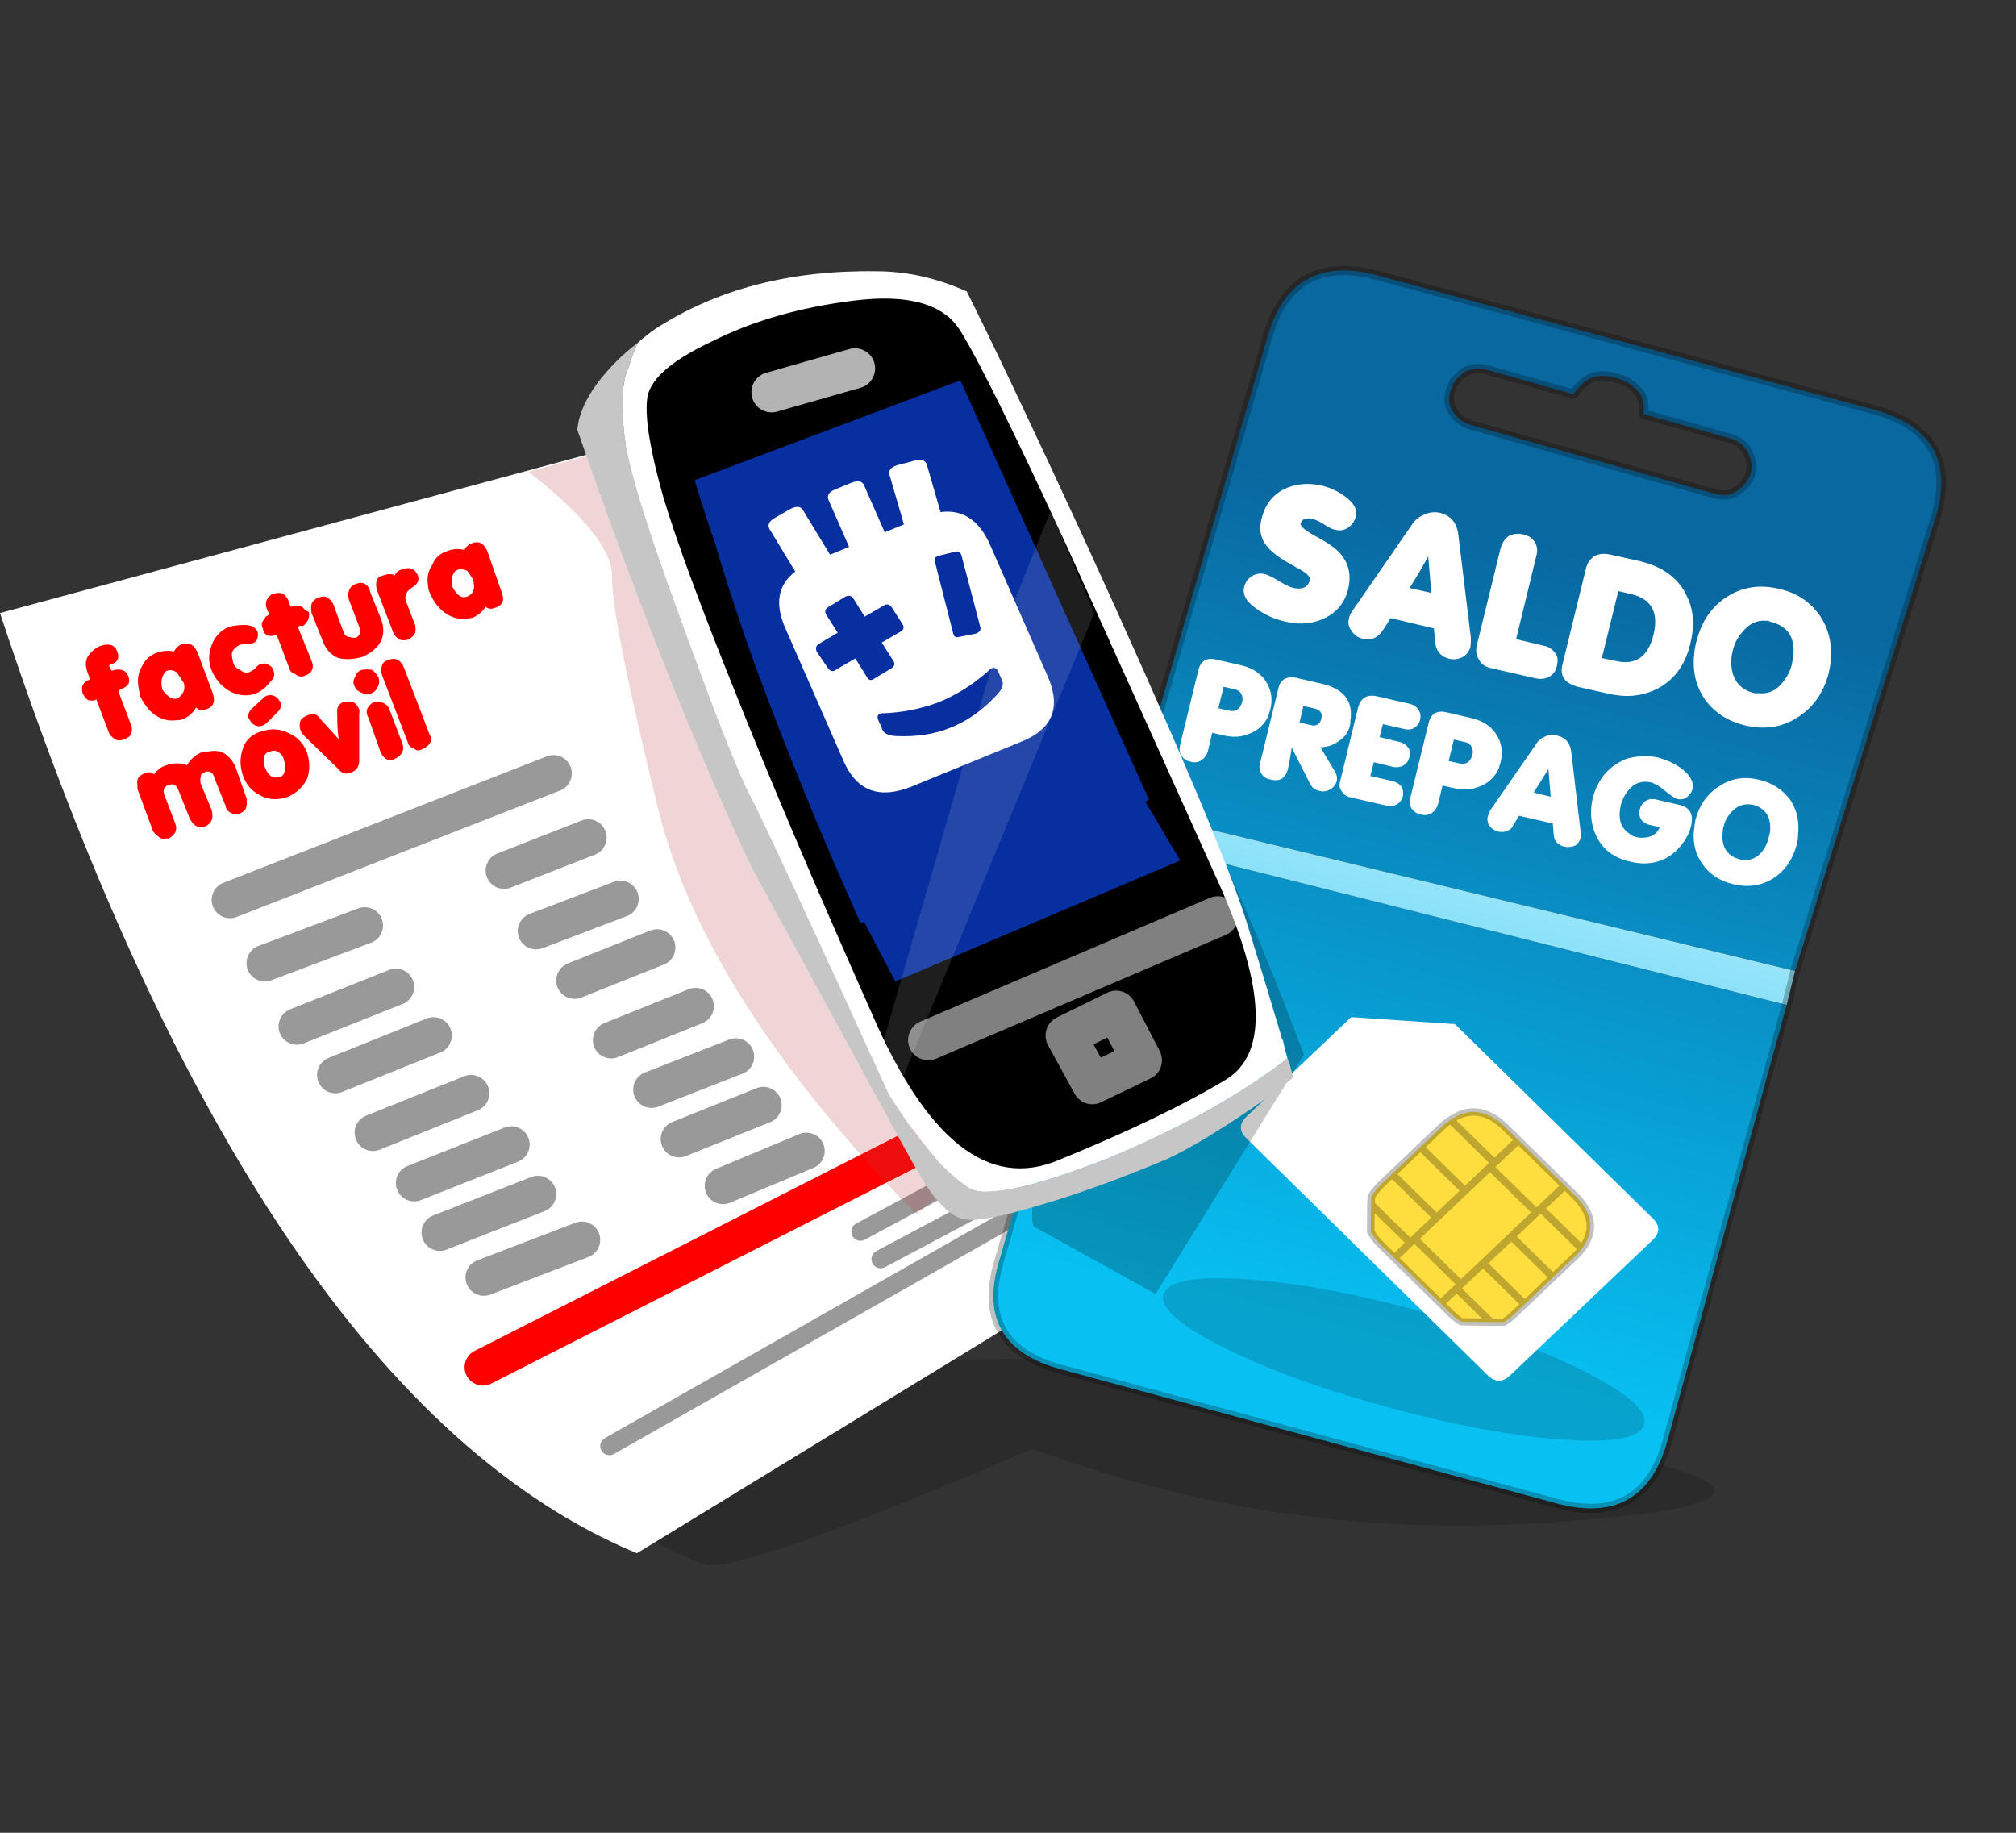<?xml version="1.0" encoding="utf-8"?><svg id="icoCreditsMetodos" image-rendering="auto" baseProfile="basic" version="1.1" x="0px" y="0px" width="110" height="100" xmlns="http://www.w3.org/2000/svg" xmlns:xlink="http://www.w3.org/1999/xlink"><rect width="100%" height="100%" fill="#333333" stroke="none"/><defs><linearGradient id="Gradient_1" gradientUnits="userSpaceOnUse" x1="71.8" y1="88.375" x2="71.8" y2="-5.675" spreadMethod="pad"><stop offset="2.745%" stop-color="#08C0F2"/><stop offset="97.647%" stop-color="#0968A0"/></linearGradient><linearGradient id="Gradient_2" gradientUnits="userSpaceOnUse" x1="71.8" y1="88.375" x2="71.8" y2="-5.675" spreadMethod="pad"><stop offset="2.745%" stop-color="#08C0F2"/><stop offset="97.647%" stop-color="#FFF"/></linearGradient></defs><g id="000-EXPORT_icoMovilFACT" overflow="visible"><g><g id="Layer11_0_FILL"><path fill="#000" fill-opacity=".117" stroke="none" d="M55.05 33.95Q54.05 34.15 52 34.5 45.95 35.55 40.05 39.75 39.35 40.25 38.7 40.8L70.6 57.4Q54.4 35.4 55.05 33.95Z"/></g></g><g><g id="Layer10_0_FILL"><path fill="#000" fill-opacity=".149" stroke="none" d="M84.85 83.05Q99.7 82 89.25 79.6 78.8 77.3 72.6 75.7 66.25 74.2 56.15 74.15 46.15 74.15 38 75.65 29.85 77.1 28.65 79.2 27.35 81.3 33.55 82.9 36.65 84.7 38.4 85.35 40.1 86 56.35 79.05 70 84.15 84.85 83.05Z"/></g></g><g><g id="Layer9_0_FILL"><path fill="#FFF" stroke="none" d="M0 33.45Q14.1 76.15 34.75 84.75L65.85 65.75Q40.3 41.75 43.9 21.6L0 33.45Z"/></g></g><g><g id="Layer8_0_FILL"><path fill="#F00" stroke="none" d="M20.85 36.3Q20.75 36.55 20.85 36.85L22.25 40.5Q22.3 40.75 22.6 40.85 22.75 41 23 40.9 23.35 40.75 23.45 40.55 23.6 40.35 23.45 40.1L22.05 36.45Q21.95 36.15 21.7 36 21.5 35.9 21.2 36 20.9 36.1 20.85 36.3M22.15 32.8Q22.05 32.55 22.25 32.25 22.3 32.2 22.7 31.9 22.9 31.65 22.8 31.4 22.7 31.15 22.5 31.05 22.3 30.95 22 31.05 21.6 31.15 21.55 31.4 21.3 31.25 20.9 31.4 20.65 31.45 20.55 31.65 20.5 31.9 20.55 32.15L21.45 34.5Q21.55 34.75 21.75 34.85 21.95 35 22.25 34.9 22.5 34.8 22.65 34.55 22.7 34.35 22.65 34.1L22.15 32.8M26.6 30.1Q26.35 29.5 25.9 29.6 25.8 29.6 25.75 29.65 25.45 29.75 25.35 30 24.85 29.9 24.45 30.05 23.8 30.25 23.6 30.8 23.25 31.3 23.35 31.9 23.35 32.2 23.5 32.45 23.7 32.9 24 33.2 24.65 33.85 25.45 33.75 25.6 33.75 25.8 33.7 26.25 33.5 26.5 33.1 26.7 33.3 27.05 33.15 27.65 32.95 27.35 32.25L26.6 30.1M25 32.45Q24.8 32.25 24.7 32.05 24.55 31.6 24.75 31.3 24.8 31.15 24.95 31.1 25.2 31 25.5 31.15 25.65 31.35 25.8 31.6 25.85 31.75 25.85 31.85 25.9 32.1 25.8 32.3 25.7 32.45 25.5 32.55 25.2 32.65 25 32.45M16.75 42.5Q17 41.85 16.75 41.05 16.45 40.3 15.75 40 15.05 39.65 14.3 39.9 13.5 40.1 13.25 40.85 13 41.55 13.25 42.3 13.5 43.05 14.2 43.4 14.85 43.75 15.65 43.5 16.4 43.2 16.75 42.5M15.2 41.05Q15.45 41.2 15.5 41.5 15.6 41.75 15.55 42 15.5 42.35 15.25 42.4 14.7 42.55 14.45 41.85 14.35 41.6 14.4 41.35 14.45 41.05 14.75 41 15 40.9 15.2 41.05M15.3 38.3Q15.2 38.2 15.2 38.15 14.9 37.85 14.6 37.95 14.5 37.95 14.3 38.15L13.7 38.7Q13.5 38.95 13.55 39.15 13.6 39.25 13.7 39.4 13.95 39.7 14.3 39.6 14.45 39.55 14.6 39.4L15.15 38.85Q15.4 38.6 15.3 38.3M18.75 38.3Q18.35 38.45 18.4 38.9 18.4 40.05 18.5 40.35L17.5 39.25Q17.25 38.85 16.85 39 16.55 39.1 16.4 39.3 16.3 39.6 16.4 39.85 16.45 40 16.55 40.1L18.4 41.9Q18.75 42.35 19.15 42.15 19.6 42 19.6 41.5L19.6 38.95Q19.65 38.75 19.55 38.6 19.45 38.4 19.25 38.3 19.05 38.25 18.75 38.3M20.05 38.65Q19.95 38.9 20.1 39.15L20.75 41Q20.85 41.25 21.05 41.4 21.3 41.55 21.55 41.4 21.8 41.3 21.95 41.05 22.05 40.8 21.95 40.55L21.25 38.7Q21.15 38.45 20.9 38.35 20.7 38.25 20.4 38.3 20.15 38.45 20.05 38.65M7.5 42.85Q7.5 43 7.5 43.05L8.35 45.35Q8.45 45.5 8.65 45.65 8.8 45.8 9.05 45.75 9.1 45.75 9.2 45.75 9.4 45.65 9.5 45.5 9.7 45.25 9.55 44.9L9 43.45Q8.8 43 9.15 42.85 9.25 42.8 9.35 42.8 9.6 42.75 9.75 43.15L10.35 44.65Q10.45 44.85 10.6 45 10.8 45.15 11 45.15 11.3 45.1 11.5 44.85 11.65 44.6 11.55 44.2L10.95 42.75Q10.9 42.55 10.95 42.4 10.95 42.2 11.15 42.15 11.2 42.1 11.25 42.1 11.6 42.05 11.7 42.45L12.3 43.95Q12.35 44.25 12.6 44.35 12.8 44.5 13.05 44.4 13.3 44.3 13.4 44.15 13.5 43.9 13.45 43.7 13.5 43.65 13.45 43.55L12.85 41.85Q12.65 41.4 12.3 41.15 11.95 40.9 11.4 41 11.2 41 11 41.05 10.5 41.25 10.2 41.75 9.65 41.55 9.1 41.75 8.7 41.85 8.4 42.25 8.2 42.05 7.9 42.2 7.4 42.35 7.5 42.85M4.9 37.05L4.85 37.1Q4.65 37.15 4.5 37.4 4.45 37.6 4.5 37.8 4.6 38.05 4.8 38.2 5.05 38.25 5.2 38.2L5.25 38.15 5.95 40Q6.05 40.2 6.3 40.35 6.5 40.45 6.75 40.35 7.05 40.25 7.15 40.05 7.25 39.8 7.15 39.55L6.45 37.7 6.6 37.6Q7.2 37.4 7 36.9 6.85 36.45 6.25 36.55L6.1 36.6 6 36.45Q5.9 36.3 6.05 36.25 6.6 36.1 6.4 35.55 6.2 35 5.45 35.25 4.95 35.5 4.75 35.9 4.6 36.25 4.8 36.75L4.9 37.05M19.75 36.55Q19.45 36.65 19.4 36.9 19.2 37.2 19.35 37.45 19.45 37.7 19.75 37.8 19.95 37.95 20.2 37.85 20.5 37.75 20.6 37.5 20.75 37.25 20.65 36.95 20.5 36.7 20.3 36.55 20 36.5 19.75 36.55M20.2 32.3Q20.15 32 19.9 31.85 19.7 31.75 19.45 31.85 19.15 31.95 19.05 32.2 18.95 32.45 19.05 32.75L19.6 34.2Q19.7 34.45 19.65 34.55 19.55 34.75 19.4 34.8 19.2 34.8 19.05 34.75 18.85 34.75 18.75 34.5L18.2 33Q18.1 32.75 17.85 32.6 17.7 32.5 17.4 32.6 17.1 32.7 17 32.95 16.95 33.1 17 33.45L17.6 34.95Q17.85 35.65 18.45 35.9 19 36.05 19.75 35.85 20.45 35.55 20.75 35.05 21.05 34.5 20.8 33.8L20.2 32.3M12.5 34.2Q11.8 34.5 11.55 35.2 11.25 35.95 11.6 36.7 11.95 37.4 12.6 37.75 13.35 38.1 14.05 37.8 14.45 37.6 14.7 37.25 15.1 36.9 14.9 36.55 14.85 36.35 14.6 36.25 14.45 36.15 14.2 36.25 14.1 36.25 13.9 36.5 13.75 36.6 13.65 36.65 13.4 36.8 13.1 36.55 12.9 36.5 12.75 36.25 12.65 35.9 12.65 35.65 12.7 35.4 13.05 35.2 13.15 35.15 13.4 35.15 13.7 35.15 13.75 35.1 14 35.05 14.05 34.8 14.1 34.65 14.05 34.45 13.85 34.1 13.35 34.1 12.9 34.1 12.5 34.2M10.8 35.65Q10.55 35.05 10.15 35.15 9.95 35.15 9.9 35.15 9.6 35.3 9.5 35.55 9.05 35.45 8.6 35.6 8 35.8 7.75 36.35 7.45 36.85 7.55 37.45 7.6 37.75 7.65 38 7.85 38.4 8.15 38.75 8.8 39.4 9.6 39.3 9.8 39.3 9.95 39.25 10.45 39.05 10.7 38.6 10.9 38.85 11.25 38.7 11.85 38.5 11.6 37.8L10.8 35.65M9.1 36.6Q9.4 36.5 9.65 36.7 9.8 36.9 9.95 37.15 10.05 37.25 10.05 37.4 10.1 37.65 9.95 37.85 9.85 38 9.7 38.1 9.4 38.2 9.15 37.95 8.95 37.8 8.85 37.6 8.75 37.15 8.9 36.85 9 36.65 9.1 36.6M14.95 32.4Q14.85 32.4 14.8 32.45 14.4 32.75 14.55 33.2L14.7 33.55 14.65 33.55Q14.6 33.6 14.5 33.65 14.4 33.8 14.3 33.95 14.25 34.15 14.35 34.3 14.35 34.4 14.4 34.5 14.6 34.8 15.05 34.65L15.1 34.65 15.8 36.5Q15.85 36.7 16.15 36.8 16.3 36.95 16.55 36.9 16.65 36.85 16.8 36.8 17.2 36.55 17 36.05L16.25 34.2 16.35 34.15Q16.45 34.15 16.55 34.15 16.95 33.8 16.85 33.4 16.8 33.35 16.65 33.3 16.45 32.95 15.95 33.1L15.85 33.1 15.75 32.8Q15.65 32.55 15.45 32.4 15.2 32.3 14.95 32.4Z"/></g><path id="Layer8_0_1_STROKES" stroke="#999" stroke-width="1" stroke-linejoin="round" stroke-linecap="round" fill="none" d="M48.05 68.7L58.4 63.2M46.95 67.2L57.35 61.6M33.25 78.9L59.4 64.05"/><path id="Layer8_0_2_STROKES" stroke="#999" stroke-width="2" stroke-linejoin="round" stroke-linecap="round" fill="none" d="M27.5 47.5L32.1 45.7M12.55 49.1L30.2 42.2M31.35 53.5L35.85 51.7M33.35 56.75L37.95 54.9M35.55 59.45L40.15 57.65M26.4 69.7L31.75 67.65M22.6 64.55L27.9 62.45M24 67.25L29.35 65.15M20.35 61.8L25.7 59.65M14.45 52.55L19.9 50.5M18.3 58.65L23.65 56.5M16.2 56L21.6 53.85M29.25 50.8L33.85 49.05M39.45 64.7L44 62.8M37.05 62.15L41.65 60.3"/><path id="Layer8_0_3_STROKES" stroke="#F00" stroke-width="2" stroke-linejoin="round" stroke-linecap="round" fill="none" d="M26.35 74.6L55.95 59.55"/></g><g><g id="Layer7_0_FILL"><path fill="#B84040" fill-opacity=".219" stroke="none" d="M36.45 23.9Q33.35 24.45 28.85 25.75 33.45 29.35 33.4 31.5 33.35 33.7 35.9 44.1 38.45 54.45 50 66.25 58.5 59.1 58.45 58.05 42.35 40.15 43.5 24.5 39.65 23.15 36.45 23.9Z"/></g></g><g id="000-EXPORT_icoSaldo52" transform="matrix(.499 .135 -.14 .482 49.15 22.05)"><g><g id="Layer15_0_FILL"><path fill="url(#Gradient_1)" stroke="none" d="M98.8 96.75Q108.25 96.75 108.25 87.3L107.5 37.9 35.2 39.25 35.2 87.3Q35.2 96.75 44.65 96.75L98.8 96.75M44.65 -27.05Q35.2 -27.05 35.2 -17.6L35.2 36.1 107.35 34.1 108.25 -17.6Q108.25 -27.05 98.8 -27.05L44.65 -27.05M56.25 -19.4Q57.1 -20.25 58.45 -20.25L67.9 -20.15Q68.3 -21.4 69 -22.15 69.9 -23.05 71.5 -23.05L72.1 -23.05Q73.15 -23.1 74.65 -22.1 75.45 -21.2 75.55 -20.05L85.05 -19.95Q86.45 -19.95 87.25 -19 88.2 -18.05 88.2 -16.8 88.1 -15.4 87.2 -14.5 86.6 -13.7 84.95 -13.7L58.35 -14Q57.1 -14.05 56.2 -14.9 55.25 -15.7 55.35 -17.15 55.3 -18.25 56.25 -19.4Z"/><path fill="url(#Gradient_2)" stroke="none" d="M107.5 37.9L107.35 34.1 35.2 36.1 35.2 39.25 107.5 37.9Z"/></g><path id="Layer15_0_1_STROKES" stroke="#000" stroke-opacity=".247" stroke-width="1" stroke-linejoin="round" stroke-linecap="round" fill="none" d="M58.45 -20.25L67.9 -20.15Q68.3 -21.4 69 -22.15 69.9 -23.05 71.5 -23.05L72.1 -23.05Q73.15 -23.1 74.65 -22.1 75.45 -21.2 75.55 -20.05L85.05 -19.95Q86.45 -19.95 87.25 -19 88.2 -18.05 88.2 -16.8 88.1 -15.4 87.2 -14.5 86.6 -13.7 84.95 -13.7L58.35 -14Q57.1 -14.05 56.2 -14.9 55.25 -15.7 55.35 -17.15 55.3 -18.25 56.25 -19.4 57.1 -20.25 58.45 -20.25ZM35.2 36.1L35.2 -17.6Q35.2 -27.05 44.65 -27.05L98.8 -27.05Q108.25 -27.05 108.25 -17.6L107.35 34.1 107.5 37.9 108.25 87.3Q108.25 96.75 98.8 96.75L44.65 96.75Q35.2 96.75 35.2 87.3L35.2 39.25 35.2 36.1Z"/></g><g><g id="Layer14_0_FILL"><path fill="#000" fill-opacity=".149" stroke="none" d="M105.4 86Q105.4 83.7 97.75 82.1 90 80.45 79.1 80.45 68.25 80.45 60.55 82.1 52.85 83.7 52.85 86 52.85 88.25 60.55 89.85 68.25 91.45 79.1 91.45 90 91.45 97.75 89.85 105.4 88.25 105.4 86Z"/></g></g><g id="tarjetaSIM" transform="matrix(.396 -.691 .691 .396 55.2 66.4)"><g><g id="Layer18_0_FILL"><path fill="#FFF" stroke="none" d="M2.1 0Q0 0 0 2.1L0 47.6Q0 49.7 2.1 49.7L28.5 49.7Q30.6 49.7 30.6 47.6L30.6 10.3 21.5 0 2.1 0Z"/></g></g><g><g id="Layer17_0_FILL"><path fill="#FEDD3F" stroke="none" d="M19.45 19.1L8.45 19.1Q7.15 19.1 6.15 19.4L2.75 22.75Q2.45 23.8 2.45 25.1L2.45 38.1Q2.45 39.1 2.65 39.95L6.65 43.95Q7.45 44.1 8.45 44.1L19.45 44.1Q20.3 44.1 21 44 25.45 43.25 25.45 38.1L25.45 25.1Q25.45 19.95 21 19.25 20.3 19.1 19.45 19.1Z"/></g></g><g><path id="Layer16_0_1_STROKES" stroke="#000" stroke-opacity=".247" stroke-width="1" stroke-linejoin="round" stroke-linecap="round" fill="none" d="M5.4 20.1L6.15 19.4Q7.15 19.1 8.45 19.1L10.3 19.1 15.55 19.1 19.45 19.1Q20.3 19.1 21 19.25 25.45 19.95 25.45 25.1L25.45 27.5 25.45 36.25 25.45 38.1Q25.45 43.25 21 44 20.3 44.1 19.45 44.1L15.55 44.1 10.3 44.1 8.45 44.1Q7.45 44.1 6.65 43.95L5.4 42.75 2.65 39.95Q2.45 39.1 2.45 38.1L2.45 36.25 2.45 27.5 2.45 25.1Q2.45 23.8 2.75 22.75L5.4 20.1 5.4 27.5 6.2 27.5 10.3 27.5 10.3 19.1M6.2 27.5L6.2 36.25 10.3 36.25 15.55 36.25 20.2 36.25 20.2 27.5 15.55 27.5 10.3 27.5M2.45 36.25L5.4 36.25 6.2 36.25M5.4 27.5L2.45 27.5M5.4 36.25L5.4 42.75M10.3 36.25L10.3 44.1M15.55 36.25L15.55 44.1M25.45 36.25L21 36.25 21 44M25.45 27.5L21 27.5 20.2 27.5M20.2 36.25L21 36.25M21 19.25L21 27.5M15.55 19.1L15.55 27.5"/></g></g><g><g id="Layer13_0_FILL"><path fill="#FFF" stroke="none" d="M46.45 22.25Q46.45 21.85 46.45 21.55 46.4 20.05 45.45 19 44.2 17.65 42.15 17.75L39.5 17.85Q37.95 17.9 38 19.45L38.35 27.8Q38.4 29.1 39.6 29.3 39.8 29.3 39.95 29.3 40.6 29.3 41 28.8 41.35 28.35 41.35 27.7L41.25 25.65 42.5 25.6Q44.05 25.55 45.1 24.65 46.25 23.75 46.45 22.25M41.05 20.5L42.2 20.45Q42.35 20.45 42.4 20.45 42.95 20.5 43.2 20.95 43.45 21.35 43.35 21.9 43.25 22.8 42.3 22.85L41.15 22.9 41.05 20.5M48.1 17.5Q47.4 17.55 47 17.95 46.6 18.4 46.65 19.1L47 27.5Q47 28.15 47.45 28.55 47.85 28.95 48.55 28.9 49.25 28.9 49.65 28.5 50 28.05 50 27.35 49.85 25.6 49.75 24.95L52.7 28.25Q53.15 28.75 53.85 28.7 54.5 28.7 54.9 28.2 55.3 27.8 55.3 27.15 55.25 26.65 54.85 26.25L52.65 24.1Q53.75 23.75 54.35 22.9 55.05 22.1 55 20.95 55 20.8 54.9 20.45 54.5 17.2 50.75 17.4L48.1 17.5M49.8 22.1L49.7 20.25 50.85 20.2Q51.85 20.15 51.9 21.05 51.95 22.05 50.95 22.05L49.8 22.1M61.95 18.4Q61.9 17.75 61.5 17.4 61.1 17 60.45 17L56.8 17.15Q55.25 17.25 55.3 18.95L55.65 27.15Q55.65 27.8 56.15 28.15 56.55 28.55 57.25 28.5L61.05 28.35Q61.65 28.35 62.1 27.9 62.45 27.5 62.45 26.95 62.4 26.3 62 25.9 61.6 25.6 60.95 25.6L58.55 25.7 58.5 24.15 60.6 24.1Q61.2 24.05 61.6 23.65 62 23.2 61.95 22.6 61.95 21.95 61.55 21.65 61.1 21.25 60.45 21.3L58.35 21.35 58.3 19.9 60.6 19.8Q61.2 19.8 61.6 19.4 61.95 19 61.95 18.4M70.35 18Q69.1 16.65 67.05 16.75L64.4 16.85Q62.85 16.9 62.9 18.45L63.25 26.8Q63.3 28.1 64.5 28.3 64.7 28.3 64.85 28.3 65.5 28.3 65.9 27.8 66.25 27.35 66.25 26.7L66.15 24.65 67.4 24.6Q68.95 24.55 70 23.65 71.15 22.75 71.35 21.25 71.35 20.85 71.35 20.55 71.3 19.05 70.35 18M65.95 19.5L67.1 19.45Q67.25 19.45 67.3 19.45 67.85 19.5 68.1 19.95 68.35 20.35 68.25 20.9 68.15 21.8 67.2 21.85L66.05 21.9 65.95 19.5M81.35 27.2Q81.7 26.8 81.7 26.2 81.7 25.95 81.5 25.55L78.25 17.55Q77.7 16.1 76.3 16.15 75.6 16.15 75.1 16.6 74.55 17.05 74.4 17.7L71.7 25.95Q71.65 26.3 71.65 26.55 71.65 27.15 72.1 27.55 72.55 27.9 73.15 27.9 74 27.85 74.4 27.15 74.45 27 74.8 25.65L78.45 25.5Q78.9 26.75 79 26.95 79.45 27.65 80.35 27.6 80.9 27.55 81.35 27.2M76.4 19.9L77.45 22.75 75.6 22.8Q76.15 20.85 76.4 19.9M89.8 16.05Q88.5 15.55 87 15.6 85.4 15.75 84.05 16.6 82.9 17.45 82.25 18.85 81.7 20.2 81.75 21.7 81.85 23.5 82.7 24.85 83.5 26.15 84.75 26.8 86 27.4 87.5 27.3 89.1 27.25 90.3 26.45 91.5 25.65 92.1 24.15 92.55 23.1 92.55 21.95 92.5 19.9 90.75 19.95L88.2 20.05Q87.25 20.1 86.95 20.95 86.85 21.2 86.85 21.55 86.9 22.5 87.7 22.8 87.95 22.9 88.3 22.9L89.4 22.85Q89.3 24 88.1 24.4 87.7 24.55 87.35 24.55 86.9 24.6 86.4 24.35 84.9 23.8 84.8 21.55 84.8 20.65 85.1 19.95 85.65 18.5 87.15 18.4 87.85 18.4 88.9 18.9 90 19.4 90.35 19.4 91.15 19.35 91.45 18.6 91.6 18.3 91.6 17.95 91.55 16.75 89.8 16.05M103.8 20.8Q103.8 20.25 103.65 19.75 103.3 17.6 101.85 16.3 100.25 15 98.15 15.05 95.65 15.1 94.2 16.9 92.75 18.55 92.8 21.05 92.85 21.6 92.95 22.15 93.3 24.25 94.8 25.5 96.3 26.8 98.45 26.75 100.95 26.7 102.45 24.95 103.85 23.3 103.8 20.8M97.85 17.9Q97.9 17.9 98.25 17.85 100.25 17.9 100.7 20.1 100.75 20.45 100.75 20.8 100.8 21.7 100.5 22.5 100 23.7 98.8 23.95 98.6 23.95 98.4 23.95 97.4 23.95 96.75 23.35 96.15 22.75 95.95 21.7 95.85 21.3 95.85 21 95.8 20.15 96.15 19.4 96.65 18.15 97.85 17.9M99.4 -3.9Q97.35 -5.65 94.6 -5.55 91.35 -5.5 89.4 -3.2 87.55 -1.05 87.65 2.25 87.65 3 87.8 3.7 88.25 6.45 90.2 8.15 92.2 9.8 95 9.75 98.25 9.65 100.15 7.4 102.05 5.25 102 1.95 101.95 1.2 101.85 .55 101.3 -2.25 99.4 -3.9M94.2 -1.85Q94.2 -1.9 94.65 -1.85 97.35 -1.9 97.9 1.05 97.95 1.45 98 2 98.05 3.1 97.6 4.15 97 5.75 95.4 6 95.2 6.1 94.9 6.1 93.6 6.1 92.75 5.25 92 4.5 91.7 3.15 91.6 2.6 91.6 2.25 91.55 1.05 92 .1 92.65 -1.6 94.2 -1.85M79.45 -4.5L76.25 -4.35Q75.4 -4.3 74.8 -3.75 74.3 -3.15 74.3 -2.3L74.75 8.6Q74.85 10.25 76.45 10.4 76.7 10.45 76.85 10.45L80.25 10.3Q83.05 10.2 84.9 8.55 87.25 6.45 87.1 2.8 87 -.25 85.4 -2.1 83.35 -4.65 79.45 -4.5M78.25 -.75L79.55 -.8Q82.95 -.95 83.1 2.85 83.25 6.55 80.05 6.65L78.55 6.75 78.25 -.75M68.9 -2.1Q68.9 -3 68.35 -3.5 67.8 -4.05 66.9 -4 66.05 -3.95 65.5 -3.4 65.05 -2.8 65.05 -1.9L65.5 8.95Q65.55 9.9 66.15 10.4 66.65 11 67.6 10.95L72.45 10.75Q73.35 10.7 73.85 10.1 74.35 9.5 74.2 8.65 74.15 7.85 73.6 7.5 73.05 7.05 72.3 7.1L69.3 7.2 68.9 -2.1M56.3 -3.25Q55.6 -2.7 55.35 -1.8L51.85 8.95Q51.7 9.4 51.75 9.75 51.75 10.55 52.4 11 52.95 11.55 53.75 11.5 54.9 11.45 55.35 10.5 55.5 10.3 55.95 8.55L60.65 8.4Q61.25 10 61.4 10.25 62 11.2 63.15 11.15 63.9 11.1 64.45 10.55 64.9 10.05 64.9 9.3 64.85 8.95 64.7 8.4L60.4 -2.05Q59.65 -3.95 57.85 -3.9 56.95 -3.85 56.3 -3.25M57 4.85Q57.7 2.3 57.95 1L59.35 4.75 57 4.85M45.05 -3.4Q42.85 -3.3 41.35 -1.95 39.85 -.5 39.95 1.75 40 3.85 41.75 4.8 42.6 5.35 44.9 5.9 46.65 6.3 46.65 6.85 46.7 8.05 45.2 8.15 44.65 8.15 43.6 7.85 42.45 7.5 41.9 7.5 41.1 7.55 40.65 8.1 40.15 8.7 40.2 9.45 40.25 10.8 42.3 11.45 43.8 12 45.5 11.9 47.8 11.8 49.3 10.4 50.9 8.95 50.8 6.7 50.7 4.4 48.95 3.2 48 2.55 45.8 2.05 44.1 1.6 44.05 1.2 44.05 .4 45.15 .35 45.6 .35 46.45 .6 47.25 .9 47.75 .85 48.5 .85 49 .25 49.45 -.3 49.45 -1.15 49.4 -2.3 47.7 -2.95 46.4 -3.45 45.05 -3.4Z"/></g></g></g><g><g id="Layer6_0_FILL"><path fill="#000" fill-opacity=".219" stroke="none" d="M62.55 49.3L61.45 44.6Q59.85 50.25 58.45 55.85 55.6 67 56.55 67L63.05 70.6 71.15 57.55Q61.75 32.6 62.55 49.3M61.45 34.7L61.45 35.4 61.55 35.3Q61.45 33.8 61.45 34.7Z"/></g></g><g><g id="Layer5_0_FILL"><path fill="#C6C6C6" stroke="none" d="M32.6 20.9Q31.6 22.25 31.5 23.45 36.3 37.25 40.95 47.2L48 60.15Q49.95 63.8 50.65 64.85 51.8 66.5 52.8 66.55 53.75 66.65 56.75 65.75 59.85 64.85 63.65 63.25 64.95 62.65 66.75 61.5 68.4 60.45 69.6 59.55 70.2 59.1 70.55 58.8 70.45 58.25 70.25 57.75 66.35 60.75 60.45 63.2 54.45 65.55 52.95 64.85 51.05 63.75 48.5 59.7 41.9 45.25 40.95 43.45 39.95 41.55 37.15 33.8 34.3 26.1 34.05 23.6 33.8 21.05 34.3 20.05 34.5 19.35 34.8 18.7 33.5 19.7 32.6 20.9Z"/><path fill="#FFF" stroke="none" d="M52.75 15.9Q50.3 14.8 47.8 14.8 40.75 14.7 35.75 17.95 35.25 18.3 34.8 18.7 34.5 19.35 34.3 20.05 33.8 21.05 34.05 23.6 34.3 26.1 37.15 33.8 39.95 41.55 40.95 43.45 41.9 45.25 48.5 59.7 51.05 63.75 52.95 64.85 54.45 65.55 60.45 63.2 66.35 60.75 70.25 57.75 70.1 57.25 70 56.75 69.9 56.6 69.9 56.5 69.1 53.8 68.05 50.4 66.5 45.45 59.15 29.4 54.95 20.3 52.75 15.9Z"/></g></g><g><g id="Layer4_0_FILL"><path fill="#000" stroke="none" d="M66.55 48.3Q62.7 39.75 58.3 30 53.85 20.35 52.4 18.05 51.05 15.85 46.6 16.4 42.15 16.95 38.8 18.65 35.4 20.25 35.3 21.85 35.15 23.45 36.2 27.15 37.3 30.8 40.15 37.85 42.95 44.9 47.55 55.25 52.05 65.7 57.75 63.3 63.4 61 66.9 58.9 70.3 56.8 66.55 48.3Z"/></g></g><g><g id="Layer3_0_FILL"><path fill="#082F9F" stroke="none" d="M64.4 46.95L62.5 43.75 62.7 43.65 52.4 20.75 37.9 26.2Q38.4 27.85 39 29.6 40.05 33.15 41.35 36.7 43.85 43.45 46.95 50.35L47.15 50.3 48.85 53.55 64.4 46.95Z"/></g><path id="Layer3_0_1_STROKES" stroke="#FFF" stroke-opacity=".501" stroke-width="2.2" stroke-linejoin="round" stroke-linecap="round" fill="none" d="M66.45 50L50.65 56.75"/><path id="Layer3_0_2_STROKES" stroke="#FFF" stroke-opacity=".701" stroke-width="2.2" stroke-linejoin="round" stroke-linecap="round" fill="none" d="M42.1 21.4L46.65 20.1"/></g><g id="Comun_Logo-OPQA_mcLogoOPQACara" transform="matrix(.21 -.086 .089 .203 40.45 28.8)"><g><g id="Layer12_0_FILL"><path fill="#FFF" stroke="none" d="M53.15 27Q53.1 17.1 45.4 15L46.95 3Q47.2 1.2 44.6 .85L40.5 .3Q38 0 37.75 1.8L36.15 14.4 31.15 14.4 31.15 1.8Q31.15 0 28.55 0L24.4 0Q21.9 0 21.9 1.8L21.9 14.4 16.95 14.4 15.3 1.8Q15.1 0 12.5 .3L8.4 .85Q5.9 1.15 6.1 2.95L7.65 15Q0 17.1 0 26.95L0 62.75Q0 74.85 12.75 74.85L40.95 74.85Q53.15 75 53.15 62.4L53.15 27M43.05 44.95Q42.9 46 41.5 46L37.55 45.2Q36.3 45.1 36.45 43.95L39.35 25.9Q39.45 24.55 40.85 24.8L44.8 25.4Q46.05 25.55 45.8 27.05L43.05 44.95M16.3 25.4Q17.6 25.3 17.85 26.55L18.6 31.75 23.95 31Q25.1 30.75 25.45 32.15L26.2 36.95Q26.35 38.35 25.1 38.5L19.85 39.25 20.65 44.6Q20.75 45.75 19.6 46L14.8 46.75Q13.4 47.15 13.25 45.75L12.5 40.4 7.2 41.15Q5.9 41.55 5.55 40.15L4.65 35.3Q4.65 33.8 6.05 33.65L11.1 32.9 10.35 27.95Q10.1 26.45 11.35 26.2L16.3 25.4M26.3 58.15L27.95 58.15Q34.7 57.9 41.3 55.4 41.8 55.25 42.2 55.5 42.7 56 42.7 56.5L42.7 59.2Q42.7 60.7 40.3 61.85 33.55 65.05 27.2 65.05L26.95 65.05Q20.75 65.15 13.9 61.85 11.6 60.7 11.6 59.2L11.6 56.5Q11.6 56 11.95 55.5 12.35 55.25 13.1 55.4 19.6 57.9 26.3 58.15Z"/></g></g></g><g><path id="Layer2_0_1_STROKES" stroke="#FFF" stroke-opacity=".501" stroke-width="2.2" stroke-linejoin="round" stroke-linecap="round" fill="none" d="M58.15 56.5L60.9 55.15 62.3 57.85 59.6 59.15 58.15 56.5Z"/></g><g><g id="Layer1_0_FILL"><path fill="#FFF" fill-opacity=".121" stroke="none" d="M56.85 26.7L56.85 26.8 57.3 27.95 54.6 34.65 48.25 56.65 49.2 58.95 59.7 33.45 56.85 26.7Z"/></g></g></g></svg>